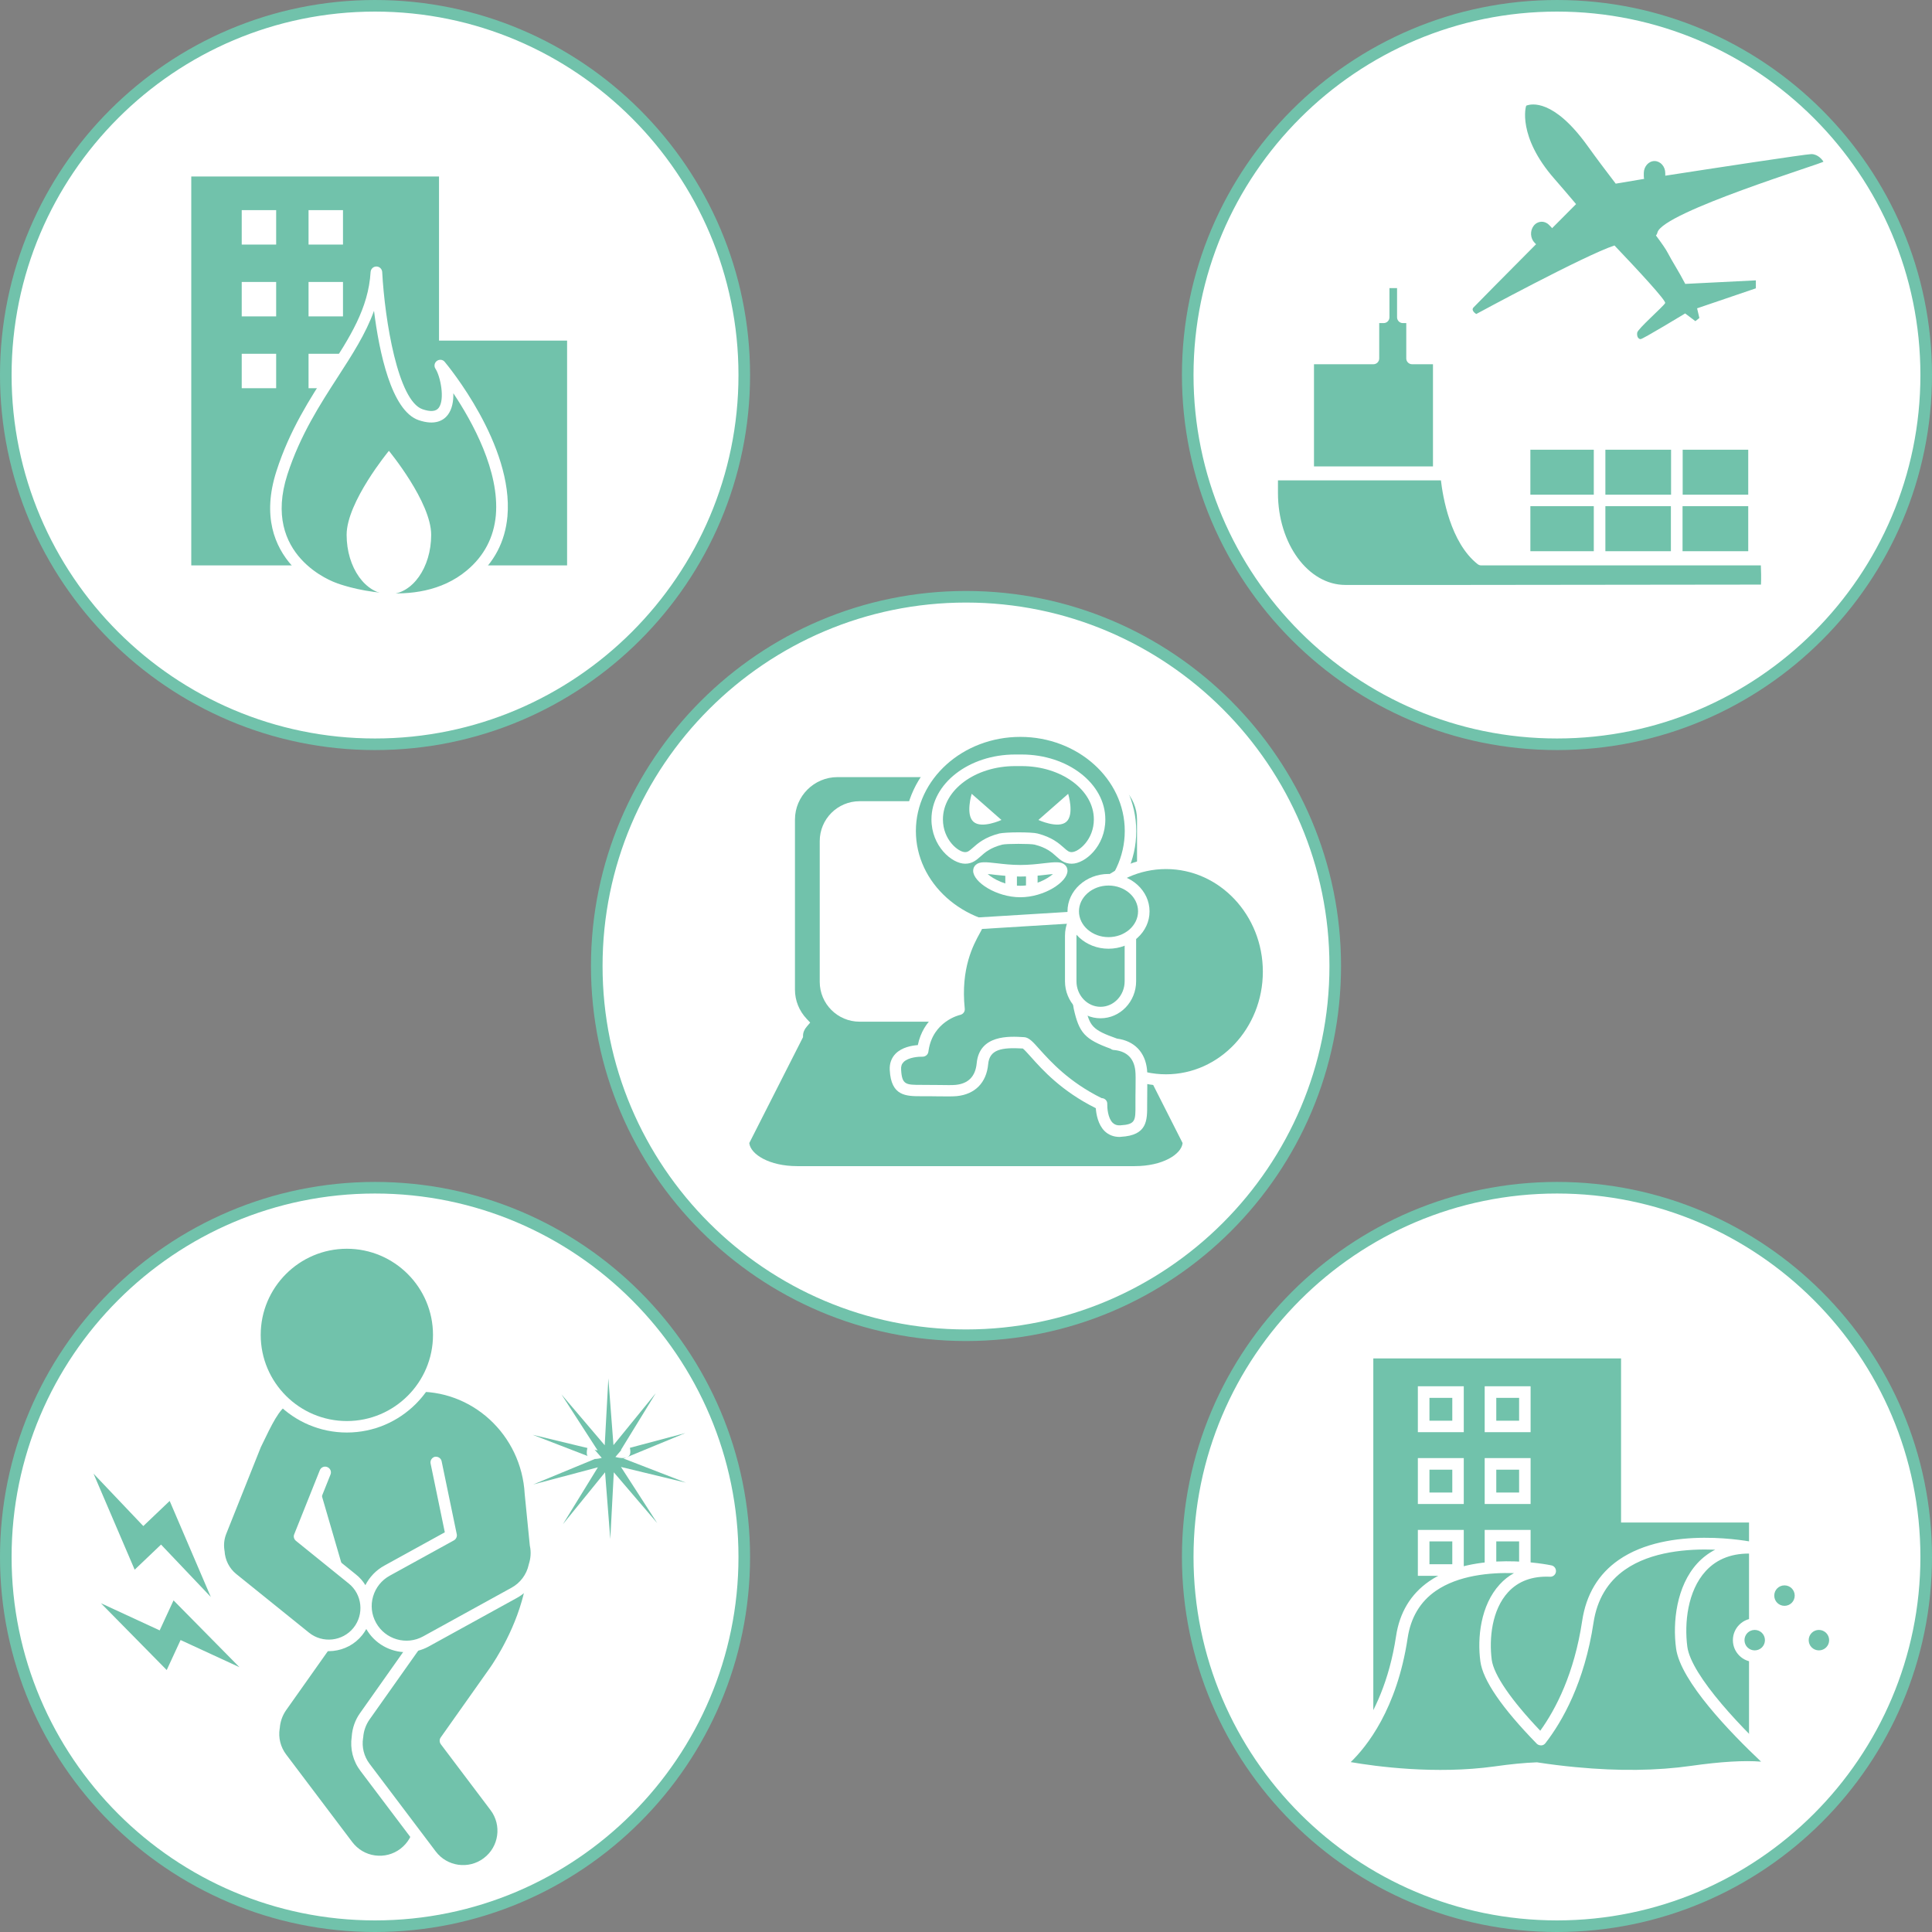 <?xml version="1.0" encoding="utf-8"?>
<!-- Generator: Adobe Illustrator 27.0.0, SVG Export Plug-In . SVG Version: 6.00 Build 0)  -->
<svg version="1.1" id="レイヤー_1" xmlns="http://www.w3.org/2000/svg" xmlns:xlink="http://www.w3.org/1999/xlink" x="0px"
	 y="0px" viewBox="0 0 170 170" style="enable-background:new 0 0 170 170;" xml:space="preserve">
<rect x="0" y="0" width="170" height="170" fill="#808080" stroke="none"/>
<style type="text/css">
	.st0{fill:#FFFFFF;}
	.st1{fill:#71C2AB;}
	.st2{fill:#231815;}
	.st3{fill:#3486C8;}
</style>
<g>
	<g>
		<g>
			<ellipse transform="matrix(0.16 -0.987 0.987 0.16 -4.86 60.288)" class="st0" cx="33" cy="33" rx="32.49" ry="32.49"/>
			<path class="st1" d="M33,66C14.8,66,0,51.2,0,33S14.8,0,33,0c18.2,0,33,14.8,33,33S51.2,66,33,66z M33,1.02
				C15.36,1.02,1.02,15.36,1.02,33S15.36,64.98,33,64.98c17.64,0,31.98-14.35,31.98-31.98S50.64,1.02,33,1.02z"/>
		</g>
		<g>
			<polygon class="st1" points="39.14,29.46 39.14,15.02 16.32,15.02 16.32,50.26 34.52,50.26 39.14,50.26 50.4,50.26 50.4,29.46 
							"/>
			<path class="st0" d="M50.91,50.76h-35.1V14.51h23.83v14.44h11.26V50.76z M16.83,49.75h33.07V29.97H38.63V15.53h-21.8V49.75z"/>
		</g>
		<rect x="21.27" y="18.49" class="st0" width="3.03" height="3.03"/>
		<rect x="21.27" y="24.81" class="st0" width="3.03" height="3.03"/>
		<rect x="21.27" y="31.13" class="st0" width="3.03" height="3.03"/>
		<rect x="27.15" y="18.49" class="st0" width="3.03" height="3.03"/>
		<rect x="27.15" y="24.81" class="st0" width="3.03" height="3.03"/>
		<rect x="27.15" y="31.13" class="st0" width="3.03" height="3.03"/>
		<g>
			<rect x="28.01" y="38.73" class="st0" width="12.42" height="11.52"/>
			<path class="st2" d="M40.94,50.76H27.5V38.23h13.43V50.76z M28.52,49.75h11.4V39.24h-11.4V49.75z"/>
		</g>
		<g>
			<rect x="34.22" y="38.73" class="st0" width="6.21" height="11.52"/>
			<path class="st2" d="M40.94,50.76h-7.22V38.23h7.22V50.76z M34.73,49.75h5.19V39.24h-5.19V49.75z"/>
		</g>
		<g>
			<path class="st1" d="M29.47,51.8c0,0-7.17-2.42-4.67-10.2c2.51-7.78,7.95-11.5,8.3-17.64c0,0,0.6,11.41,3.89,12.54
				c3.29,1.12,2.42-3.28,1.73-4.32c0,0,10.19,12.13,2.68,18.41C36.65,54.56,29.47,51.8,29.47,51.8z"/>
			<path class="st0" d="M34.86,53.24c-0.41,0-0.82-0.02-1.24-0.05c-2.39-0.19-4.18-0.86-4.32-0.92c-0.38-0.14-7.55-2.84-4.97-10.83
				c1.16-3.61,2.96-6.38,4.55-8.83c1.9-2.93,3.54-5.47,3.73-8.68c0.02-0.27,0.24-0.48,0.51-0.48c0,0,0,0,0,0
				c0.27,0,0.49,0.21,0.51,0.48c0.23,4.28,1.39,11.34,3.55,12.08c0.7,0.24,1.18,0.2,1.42-0.12c0.57-0.74,0.15-2.79-0.28-3.44
				c-0.15-0.22-0.1-0.53,0.12-0.69c0.22-0.16,0.52-0.13,0.69,0.08c0.25,0.3,6.08,7.32,5.52,13.6c-0.2,2.22-1.17,4.08-2.91,5.53
				C39.95,52.47,37.59,53.24,34.86,53.24z M32.91,27.35c-0.73,2.03-1.94,3.89-3.18,5.81c-1.55,2.4-3.31,5.11-4.44,8.59
				c-2.32,7.2,4.07,9.47,4.35,9.56c0.01,0,0.01,0,0.02,0.01c0.07,0.03,6.96,2.61,11.42-1.13c1.52-1.27,2.37-2.9,2.55-4.84
				c0.34-3.89-2.06-8.23-3.74-10.75c0.02,0.71-0.11,1.41-0.49,1.91c-0.37,0.48-1.12,0.95-2.56,0.46
				C34.43,36.15,33.36,30.94,32.91,27.35z"/>
		</g>
		<path class="st0" d="M30.5,47.06c0-2.89,3.72-7.39,3.72-7.39s3.72,4.5,3.72,7.39c0,2.89-1.66,5.23-3.72,5.23
			C32.17,52.29,30.5,49.95,30.5,47.06z"/>
	</g>
	<g>
		<g>
			
				<ellipse transform="matrix(0.16 -0.987 0.987 0.16 -12.518 155.287)" class="st0" cx="85" cy="85" rx="32.49" ry="32.49"/>
			<path class="st1" d="M85,118c-18.2,0-33-14.8-33-33s14.8-33,33-33c18.2,0,33,14.8,33,33S103.2,118,85,118z M85,53.02
				c-17.64,0-31.98,14.35-31.98,31.98S67.36,116.98,85,116.98c17.64,0,31.98-14.35,31.98-31.98S102.64,53.02,85,53.02z"/>
		</g>
		<g>
			<path class="st1" d="M99.85,91.14c0-0.41-0.17-0.8-0.46-1.15c0.72-0.76,1.17-1.79,1.17-2.92V72.12c0-2.34-1.9-4.25-4.25-4.25
				H73.69c-2.34,0-4.25,1.9-4.25,4.25v14.96c0,1.13,0.45,2.16,1.17,2.92c-0.3,0.35-0.46,0.74-0.46,1.15l-4.73,9.33
				c0,1.46,2.12,2.65,4.73,2.65H84.9h0.21h14.75c2.61,0,4.73-1.19,4.73-2.65L99.85,91.14z"/>
			<path class="st0" d="M99.85,103.63H70.15c-2.94,0-5.24-1.39-5.24-3.16v-0.12l4.73-9.34c0.02-0.34,0.13-0.67,0.32-0.99
				c-0.67-0.84-1.03-1.87-1.03-2.95V72.12c0-2.62,2.13-4.75,4.75-4.75h22.62c2.62,0,4.75,2.13,4.75,4.75v14.96
				c0,1.08-0.36,2.11-1.03,2.95c0.19,0.31,0.3,0.65,0.32,0.99l4.73,9.34v0.12C105.09,102.25,102.79,103.63,99.85,103.63z
				 M65.93,100.58c0.11,1,1.78,2.03,4.21,2.03h29.71c2.44,0,4.1-1.03,4.21-2.03l-4.72-9.32v-0.12c0-0.28-0.12-0.55-0.34-0.82
				l-0.3-0.35l0.32-0.33c0.66-0.7,1.03-1.61,1.03-2.57V72.12c0-2.06-1.68-3.74-3.74-3.74H73.69c-2.06,0-3.74,1.68-3.74,3.74v14.96
				c0,0.96,0.37,1.87,1.03,2.57l0.31,0.33L71,90.32c-0.23,0.26-0.34,0.54-0.34,0.82v0.12L65.93,100.58z"/>
		</g>
		<path class="st0" d="M97.87,86.39c0,1.94-1.57,3.51-3.51,3.51H75.64c-1.94,0-3.51-1.57-3.51-3.51V74.01
			c0-1.94,1.57-3.51,3.51-3.51h18.72c1.94,0,3.51,1.57,3.51,3.51V86.39z"/>
		<g>
			<path class="st1" d="M99.48,73.13c0,4.86-4.34,8.79-9.69,8.79c-5.35,0-9.69-3.94-9.69-8.79c0-4.86,4.34-8.79,9.69-8.79
				C95.14,64.33,99.48,68.27,99.48,73.13z"/>
			<path class="st0" d="M89.78,82.43c-5.63,0-10.2-4.17-10.2-9.3c0-5.13,4.58-9.3,10.2-9.3c5.63,0,10.2,4.17,10.2,9.3
				C99.99,78.25,95.41,82.43,89.78,82.43z M89.78,64.84c-5.07,0-9.19,3.72-9.19,8.28c0,4.57,4.12,8.29,9.19,8.29
				c5.07,0,9.19-3.72,9.19-8.29C98.97,68.56,94.85,64.84,89.78,64.84z"/>
		</g>
		<g>
			<path class="st1" d="M89.9,66.91h-0.29h0h-0.29c-3.79,0-6.86,2.33-6.86,5.2c0,2.05,1.55,3.39,2.46,3.39
				c0.98,0,1.03-1.12,3.14-1.66c0.44-0.11,2.66-0.11,3.1,0c2.1,0.54,2.15,1.66,3.14,1.66c0.91,0,2.46-1.34,2.46-3.39
				C96.76,69.24,93.69,66.91,89.9,66.91z"/>
			<path class="st0" d="M94.3,76c-0.63,0-1.01-0.33-1.36-0.65c-0.4-0.36-0.85-0.76-1.9-1.03c-0.36-0.09-2.49-0.09-2.85,0
				c-1.04,0.27-1.5,0.67-1.9,1.03C85.93,75.67,85.56,76,84.93,76c-1.18,0-2.97-1.55-2.97-3.9c0-3.15,3.3-5.71,7.36-5.71h0.58
				c4.06,0,7.36,2.56,7.36,5.71C97.27,74.45,95.48,76,94.3,76z M89.61,73.24c0.71,0,1.41,0.03,1.68,0.1
				c1.28,0.33,1.88,0.86,2.32,1.25c0.33,0.3,0.46,0.39,0.69,0.39c0.6,0,1.95-1.09,1.95-2.88c0-2.59-2.85-4.69-6.35-4.69h-0.58
				c-3.5,0-6.35,2.1-6.35,4.69c0,1.79,1.35,2.88,1.95,2.88c0.23,0,0.36-0.1,0.69-0.39c0.44-0.39,1.04-0.92,2.32-1.25
				C88.2,73.28,88.91,73.24,89.61,73.24z"/>
		</g>
		<g>
			<path class="st1" d="M111.63,85.5c0,5.27-4.04,9.54-9.03,9.54c-4.99,0-9.03-4.27-9.03-9.54c0-5.27,4.04-9.54,9.03-9.54
				C107.59,75.96,111.63,80.23,111.63,85.5z"/>
			<path class="st0" d="M102.6,95.54c-5.26,0-9.54-4.51-9.54-10.05c0-5.54,4.28-10.05,9.54-10.05c5.26,0,9.54,4.51,9.54,10.05
				C112.14,91.04,107.86,95.54,102.6,95.54z M102.6,76.47c-4.7,0-8.52,4.05-8.52,9.03c0,4.98,3.82,9.03,8.52,9.03
				c4.7,0,8.52-4.05,8.52-9.03C111.12,80.52,107.3,76.47,102.6,76.47z"/>
		</g>
		<g>
			<path class="st1" d="M90.09,91.76c-1.29-0.08-3.44-0.22-3.64,1.84c-0.2,2.06-1.82,2.31-2.31,2.36c-0.49,0.05-1.57,0-3.04,0
				c-1.47,0-2.21-0.05-2.31-1.83c-0.1-1.78,2.4-1.67,2.4-1.67c0.01-0.05,0.01-0.09,0.02-0.14c0.45-2.93,3.18-3.53,3.18-3.53
				c-0.49-4.71,1.57-6.94,1.67-7.55l9.77-0.6c0,0-1.28,6.04-0.84,8c0.43,1.96,0.78,2.4,3.18,3.24l-0.11-0.01
				c2.06,0.19,2.31,1.81,2.37,2.3c0.05,0.49,0.01,1.57,0.01,3.04c0.01,1.47-0.04,2.21-1.82,2.31c-1.78,0.11-1.68-2.39-1.68-2.39
				c-0.05-0.01-0.1,0-0.14-0.02C92.25,94.91,90.76,91.8,90.09,91.76z"/>
			<path class="st0" d="M98.5,100.04c-0.51,0-0.96-0.18-1.3-0.51c-0.59-0.58-0.74-1.5-0.78-2.02c-3.03-1.51-4.7-3.38-5.7-4.5
				c-0.28-0.31-0.59-0.66-0.72-0.75c-1.88-0.11-2.93,0.08-3.05,1.38c-0.15,1.63-1.16,2.65-2.76,2.81c-0.33,0.03-0.87,0.03-1.61,0.02
				c-0.43-0.01-0.93-0.01-1.48-0.01c-1.38,0-2.69,0-2.81-2.31c-0.03-0.57,0.15-1.06,0.51-1.43c0.56-0.57,1.43-0.72,1.96-0.76
				c0.48-2.32,2.25-3.23,3.08-3.54c-0.28-3.61,0.9-5.75,1.48-6.81c0.1-0.19,0.22-0.4,0.24-0.47c0.04-0.23,0.23-0.4,0.47-0.41
				l9.77-0.6c0.16-0.01,0.31,0.05,0.42,0.17c0.1,0.12,0.15,0.28,0.11,0.44c-0.35,1.65-1.18,6.26-0.84,7.79
				c0.39,1.76,0.59,2.08,2.8,2.86c1.52,0.2,2.48,1.19,2.64,2.73c0.03,0.33,0.03,0.87,0.02,1.6c0,0.43-0.01,0.93-0.01,1.49
				c0.01,1.38,0.01,2.69-2.3,2.82C98.59,100.04,98.55,100.04,98.5,100.04z M96.94,96.63c0.02,0,0.03,0,0.05,0
				c0.26,0.03,0.46,0.26,0.44,0.52c-0.01,0.32,0.05,1.23,0.48,1.65c0.17,0.16,0.38,0.24,0.66,0.22c1.35-0.08,1.35-0.41,1.34-1.8
				c0-0.56,0-1.07,0.01-1.5c0.01-0.68,0.01-1.21-0.02-1.49c-0.11-1.08-0.72-1.7-1.79-1.83c0,0-0.01,0-0.01,0l-0.11-0.01
				c-0.1-0.01-0.19-0.05-0.26-0.11c-2.28-0.83-2.78-1.4-3.25-3.52c-0.37-1.67,0.39-5.92,0.71-7.56l-8.78,0.54
				c-0.05,0.11-0.12,0.23-0.2,0.38c-0.55,1-1.69,3.08-1.32,6.63c0.03,0.26-0.14,0.49-0.4,0.55c-0.1,0.02-2.39,0.58-2.78,3.11
				c-0.01,0.04-0.01,0.08-0.02,0.13c-0.03,0.26-0.27,0.45-0.53,0.44c-0.32-0.01-1.23,0.05-1.65,0.47c-0.17,0.17-0.24,0.38-0.22,0.66
				c0.07,1.35,0.41,1.35,1.8,1.35c0.56,0,1.06,0.01,1.5,0.01c0.68,0.01,1.22,0.02,1.5-0.01c1.12-0.11,1.74-0.75,1.85-1.9
				c0.24-2.53,2.88-2.38,4.14-2.3c0,0,0.03,0,0.03,0c0.43,0.03,0.77,0.4,1.37,1.08C92.45,93.41,94.05,95.2,96.94,96.63z
				 M97.01,96.66L97.01,96.66L97.01,96.66z"/>
		</g>
		<g>
			<path class="st1" d="M99.47,86.33c0,1.52-1.18,2.76-2.62,2.76l0,0c-1.45,0-2.62-1.23-2.62-2.76v-4c0-1.52,1.18-2.76,2.62-2.76
				l0,0c1.45,0,2.62,1.23,2.62,2.76V86.33z"/>
			<path class="st0" d="M96.84,89.6c-1.73,0-3.13-1.46-3.13-3.26v-4c0-1.8,1.4-3.26,3.13-3.26c1.73,0,3.13,1.46,3.13,3.26v4
				C99.97,88.13,98.57,89.6,96.84,89.6z M96.84,80.09c-1.17,0-2.12,1.01-2.12,2.25v4c0,1.24,0.95,2.25,2.12,2.25
				c1.17,0,2.12-1.01,2.12-2.25v-4C98.96,81.09,98.01,80.09,96.84,80.09z"/>
		</g>
		<g>
			<path class="st1" d="M100.65,80.19c0,1.53-1.39,2.78-3.11,2.78c-1.72,0-3.11-1.24-3.11-2.78c0-1.53,1.39-2.78,3.11-2.78
				C99.26,77.41,100.65,78.66,100.65,80.19z"/>
			<path class="st0" d="M97.54,83.48c-1.99,0-3.61-1.47-3.61-3.29c0-1.81,1.62-3.29,3.61-3.29c1.99,0,3.61,1.47,3.61,3.29
				C101.16,82,99.54,83.48,97.54,83.48z M97.54,77.92c-1.43,0-2.6,1.02-2.6,2.27c0,1.25,1.17,2.27,2.6,2.27
				c1.43,0,2.6-1.02,2.6-2.27C100.14,78.94,98.98,77.92,97.54,77.92z"/>
		</g>
		<path class="st0" d="M93.99,69.85c0,0,0.56,1.83-0.16,2.46c-0.72,0.64-2.46-0.16-2.46-0.16L93.99,69.85z"/>
		<path class="st0" d="M85.5,69.85c0,0-0.56,1.83,0.16,2.46c0.72,0.64,2.46-0.16,2.46-0.16L85.5,69.85z"/>
		<g>
			<path class="st1" d="M93.42,76.62c0,0.53-1.63,1.82-3.64,1.82c-2.01,0-3.64-1.29-3.64-1.82c0-0.53,1.63,0,3.64,0
				C91.79,76.62,93.42,76.09,93.42,76.62z"/>
			<path class="st0" d="M89.78,78.95c-2.1,0-4.15-1.33-4.15-2.33c0-0.2,0.08-0.39,0.23-0.52c0.34-0.31,0.88-0.25,1.85-0.14
				c0.58,0.07,1.31,0.15,2.07,0.15c0.77,0,1.49-0.08,2.07-0.15c0.97-0.11,1.51-0.17,1.85,0.14c0.15,0.13,0.23,0.32,0.23,0.52
				C93.93,77.62,91.87,78.95,89.78,78.95z M86.91,76.91c0.49,0.43,1.57,1.03,2.87,1.03c1.3,0,2.38-0.6,2.87-1.03
				c-0.21,0.02-0.46,0.04-0.68,0.07c-0.61,0.07-1.36,0.15-2.19,0.15c-0.82,0-1.58-0.09-2.19-0.15
				C87.37,76.95,87.12,76.92,86.91,76.91z M92.92,76.58L92.92,76.58L92.92,76.58z M86.64,76.58"/>
		</g>
		<g>
			<line class="st3" x1="88.97" y1="76.62" x2="88.97" y2="78.24"/>
			<rect x="88.46" y="76.62" class="st0" width="1.02" height="1.62"/>
		</g>
		<g>
			<line class="st3" x1="90.79" y1="76.59" x2="90.79" y2="78.24"/>
			<rect x="90.28" y="76.59" class="st0" width="1.02" height="1.66"/>
		</g>
	</g>
	<g>
		<g>
			<circle class="st0" cx="137" cy="33" r="32.49"/>
			<path class="st1" d="M137,66c-18.2,0-33-14.8-33-33s14.8-33,33-33s33,14.8,33,33S155.2,66,137,66z M137,1.02
				c-17.64,0-31.98,14.35-31.98,31.98S119.36,64.98,137,64.98S168.98,50.64,168.98,33S154.64,1.02,137,1.02z"/>
		</g>
		<g>
			<rect x="134.15" y="44.03" class="st1" width="6.79" height="4.97"/>
			<path class="st0" d="M140.95,49.51h-6.79c-0.28,0-0.51-0.23-0.51-0.51v-4.97c0-0.28,0.23-0.51,0.51-0.51h6.79
				c0.28,0,0.51,0.23,0.51,0.51V49C141.46,49.28,141.23,49.51,140.95,49.51z M134.66,48.5h5.78v-3.96h-5.78V48.5z"/>
		</g>
		<g>
			<rect x="140.75" y="44.03" class="st1" width="6.79" height="4.97"/>
			<path class="st0" d="M147.54,49.51h-6.79c-0.28,0-0.51-0.23-0.51-0.51v-4.97c0-0.28,0.23-0.51,0.51-0.51h6.79
				c0.28,0,0.51,0.23,0.51,0.51V49C148.05,49.28,147.82,49.51,147.54,49.51z M141.26,48.5h5.78v-3.96h-5.78V48.5z"/>
		</g>
		<g>
			<rect x="134.15" y="39.06" class="st1" width="6.79" height="4.97"/>
			<path class="st0" d="M140.95,44.54h-6.79c-0.28,0-0.51-0.23-0.51-0.51v-4.97c0-0.28,0.23-0.51,0.51-0.51h6.79
				c0.28,0,0.51,0.23,0.51,0.51v4.97C141.46,44.31,141.23,44.54,140.95,44.54z M134.66,43.53h5.78v-3.96h-5.78V43.53z"/>
		</g>
		<g>
			<rect x="147.54" y="44.03" class="st1" width="6.79" height="4.97"/>
			<path class="st0" d="M154.34,49.51h-6.79c-0.28,0-0.51-0.23-0.51-0.51v-4.97c0-0.28,0.23-0.51,0.51-0.51h6.79
				c0.28,0,0.51,0.23,0.51,0.51V49C154.84,49.28,154.62,49.51,154.34,49.51z M148.05,48.5h5.78v-3.96h-5.78V48.5z"/>
		</g>
		<g>
			<rect x="147.54" y="39.06" class="st1" width="6.79" height="4.97"/>
			<path class="st0" d="M154.34,44.54h-6.79c-0.28,0-0.51-0.23-0.51-0.51v-4.97c0-0.28,0.23-0.51,0.51-0.51h6.79
				c0.28,0,0.51,0.23,0.51,0.51v4.97C154.84,44.31,154.62,44.54,154.34,44.54z M148.05,43.53h5.78v-3.96h-5.78V43.53z"/>
		</g>
		<g>
			<rect x="140.75" y="39.06" class="st1" width="6.79" height="4.97"/>
			<path class="st0" d="M147.54,44.54h-6.79c-0.28,0-0.51-0.23-0.51-0.51v-4.97c0-0.28,0.23-0.51,0.51-0.51h6.79
				c0.28,0,0.51,0.23,0.51,0.51v4.97C148.05,44.31,147.82,44.54,147.54,44.54z M141.26,43.53h5.78v-3.96h-5.78V43.53z"/>
		</g>
		<g>
			<path class="st1" d="M155.43,49.24h-2.61h-19.3h-3.19c-2.73-2.15-3.08-7.48-3.08-7.48h-2.19v0h-13.11v1.61
				c0,4.75,2.88,8.6,6.44,8.6h10.43c0.29,0,26.61-0.03,26.61-0.03C155.55,50.97,155.43,49.24,155.43,49.24z"/>
			<path class="st0" d="M128.82,52.48h-10.43c-3.83,0-6.95-4.09-6.95-9.11v-1.61c0-0.28,0.23-0.51,0.51-0.51l15.31,0
				c0.27,0,0.49,0.21,0.51,0.47c0,0.05,0.36,4.96,2.76,7.01h24.91c0.27,0,0.49,0.21,0.51,0.47c0,0.07,0.12,1.79,0,2.8
				c-0.03,0.25-0.25,0.45-0.5,0.45C155.43,52.45,129.11,52.48,128.82,52.48z M112.45,42.27v1.11c0,4.46,2.66,8.09,5.93,8.09h10.43
				c0.27,0,22.61-0.02,26.14-0.03c0.03-0.57,0.01-1.24-0.01-1.69h-24.61c-0.11,0-0.22-0.04-0.31-0.11c-2.41-1.9-3.07-5.98-3.23-7.37
				L112.45,42.27z"/>
		</g>
		<path class="st1" d="M145.84,20.46c0.46-1.81,14.69-6.12,14.61-6.24c-0.08-0.12-0.46-0.66-1.07-0.66c-0.46,0-8.78,1.27-12.85,1.9
			l0-0.22c0-0.59-0.42-1.06-0.94-1.07c-0.52,0-0.94,0.47-0.95,1.05l0,0.26c0,0.09,0.01,0.18,0.03,0.26
			c-0.23,0.04-0.36,0.06-0.36,0.06l-2.14,0.36c-0.8-1.04-1.65-2.17-2.52-3.38c-2.94-4.06-4.89-3.66-5.33-3.49
			c0,0-0.02-0.01-0.02,0.01c-0.05,0.02-0.8,2.7,2.47,6.43c0.67,0.76,1.3,1.51,1.91,2.23c-0.48,0.49-1.24,1.25-2.11,2.12
			c-0.04-0.05-0.07-0.1-0.12-0.14l-0.17-0.17c-0.39-0.38-0.99-0.34-1.33,0.1c-0.34,0.44-0.3,1.11,0.09,1.5l0.12,0.12
			c-2.55,2.57-5.38,5.42-5.51,5.57c-0.25,0.28,0.25,0.57,0.25,0.57s9.54-5.17,12.16-6.03c2.06,2.16,4.57,4.87,4.46,5.07
			c-0.2,0.34-2.41,2.26-2.46,2.6c-0.05,0.34,0.1,0.57,0.3,0.57c0.2,0,3.92-2.26,3.92-2.26l0.9,0.68l0.35-0.28l-0.2-0.85l5.17-1.76
			v-0.7l-6.2,0.31L148.3,25c-0.59-1.14-1.17-2.01-1.54-2.73c-0.17-0.34-0.54-0.86-1.05-1.55C145.76,20.67,145.81,20.59,145.84,20.46
			z"/>
		<g>
			<polygon class="st1" points="124.24,31.54 124.24,27.92 123.43,27.92 123.43,24.84 121.75,24.84 121.75,27.92 120.85,27.92 
				120.85,31.54 115.11,31.54 115.11,41.55 126.59,41.55 126.59,31.54 			"/>
			<path class="st0" d="M126.59,42.05h-11.48c-0.28,0-0.51-0.23-0.51-0.51V31.54c0-0.28,0.23-0.51,0.51-0.51h5.23v-3.11
				c0-0.28,0.23-0.51,0.51-0.51h0.39v-2.57c0-0.28,0.23-0.51,0.51-0.51h1.69c0.28,0,0.51,0.23,0.51,0.51v2.57h0.3
				c0.28,0,0.51,0.23,0.51,0.51v3.11h1.84c0.28,0,0.51,0.23,0.51,0.51v10.01C127.1,41.83,126.87,42.05,126.59,42.05z M115.62,41.04
				h10.47v-8.99h-1.84c-0.28,0-0.51-0.23-0.51-0.51v-3.11h-0.3c-0.28,0-0.51-0.23-0.51-0.51v-2.57h-0.67v2.57
				c0,0.28-0.23,0.51-0.51,0.51h-0.39v3.11c0,0.28-0.23,0.51-0.51,0.51h-5.23V41.04z"/>
		</g>
	</g>
	<g>
		<g>
			<g>
				
					<ellipse transform="matrix(0.16 -0.987 0.987 0.16 -20.176 250.286)" class="st0" cx="137" cy="137" rx="32.49" ry="32.49"/>
				<path class="st1" d="M137,170c-18.2,0-33-14.8-33-33s14.8-33,33-33c18.2,0,33,14.8,33,33S155.2,170,137,170z M137,105.02
					c-17.64,0-31.98,14.35-31.98,31.98s14.35,31.98,31.98,31.98c17.64,0,31.98-14.35,31.98-31.98S154.64,105.02,137,105.02z"/>
			</g>
			<g>
				<polygon class="st1" points="143.14,133.46 143.14,119.02 120.32,119.02 120.32,154.26 138.52,154.26 143.14,154.26 
					154.4,154.26 154.4,133.46 				"/>
				<path class="st0" d="M154.91,154.76h-35.1v-36.25h23.83v14.44h11.26V154.76z M120.83,153.75h33.07v-19.78h-11.26v-14.44h-21.8
					V153.75z"/>
			</g>
			<g>
				<rect x="125.27" y="122.49" class="st1" width="3.03" height="3.03"/>
				<path class="st0" d="M128.8,126.02h-4.04v-4.04h4.04V126.02z M125.78,125.01h2.01V123h-2.01V125.01z"/>
			</g>
			<g>
				<rect x="125.27" y="128.81" class="st1" width="3.03" height="3.03"/>
				<path class="st0" d="M128.8,132.34h-4.04v-4.04h4.04V132.34z M125.78,131.33h2.01v-2.01h-2.01V131.33z"/>
			</g>
			<g>
				<rect x="125.27" y="135.13" class="st1" width="3.03" height="3.03"/>
				<path class="st0" d="M128.8,138.66h-4.04v-4.04h4.04V138.66z M125.78,137.64h2.01v-2.01h-2.01V137.64z"/>
			</g>
			<g>
				<rect x="131.15" y="122.49" class="st1" width="3.03" height="3.03"/>
				<path class="st0" d="M134.68,126.02h-4.04v-4.04h4.04V126.02z M131.66,125.01h2.01V123h-2.01V125.01z"/>
			</g>
			<g>
				<rect x="131.15" y="128.81" class="st1" width="3.03" height="3.03"/>
				<path class="st0" d="M134.68,132.34h-4.04v-4.04h4.04V132.34z M131.66,131.33h2.01v-2.01h-2.01V131.33z"/>
			</g>
			<g>
				<rect x="131.15" y="135.13" class="st1" width="3.03" height="3.03"/>
				<path class="st0" d="M134.68,138.66h-4.04v-4.04h4.04V138.66z M131.66,137.64h2.01v-2.01h-2.01V137.64z"/>
			</g>
			<g>
				<g>
					<path class="st1" d="M147.99,144.98c-0.51-3.84,0.88-9.02,6.28-8.77c0,0-13.15-2.75-14.54,6.48
						c-0.78,5.15-2.64,8.46-4.14,10.39c-2.14-2.19-4.57-5.05-4.82-6.95c-0.46-3.45,0.79-8.1,5.64-7.88c0,0-11.82-2.47-13.06,5.82
						c-1.25,8.29-5.64,11.29-5.64,11.29s6.99,1.55,13.87,0.58c1.5-0.21,2.7-0.32,3.65-0.35c0.89,0.14,2.06,0.31,3.43,0.44
						c0.14,0.13,0.22,0.2,0.22,0.2s-0.03-0.09-0.2-0.19c2.85,0.27,6.54,0.39,10.2-0.12c5.39-0.76,7.22-0.3,7.83,0.05
						C155.21,154.59,148.44,148.39,147.99,144.98z"/>
					<path class="st0" d="M126.69,156.76c-4.91,0-8.88-0.86-9.1-0.91c-0.2-0.04-0.35-0.2-0.39-0.4s0.04-0.4,0.21-0.52
						c0.04-0.03,4.23-3.01,5.43-10.95c0.31-2.09,1.29-3.71,2.9-4.83c4-2.78,10.49-1.47,10.77-1.41c0.26,0.05,0.43,0.3,0.4,0.56
						c-0.03,0.26-0.26,0.46-0.53,0.44c-1.55-0.07-2.79,0.39-3.68,1.36c-1.44,1.57-1.68,4.1-1.44,5.95c0.18,1.32,1.69,3.53,4.27,6.24
						c1.36-1.89,2.99-5.01,3.69-9.68c0.35-2.31,1.42-4.1,3.2-5.34c4.43-3.08,11.64-1.62,11.94-1.56c0.26,0.05,0.43,0.3,0.4,0.56
						c-0.03,0.26-0.26,0.46-0.53,0.44c-1.74-0.08-3.13,0.43-4.14,1.53c-1.61,1.76-1.89,4.59-1.62,6.66l0,0
						c0.34,2.52,4.82,7.31,8.57,10.65c0.19,0.17,0.23,0.46,0.08,0.67c-0.15,0.21-0.43,0.27-0.66,0.15
						c-0.45-0.25-2.08-0.75-7.51,0.01c-2.94,0.41-6.2,0.47-9.72,0.18c-0.02,0.02-0.04,0.04-0.07,0.06
						c-0.19,0.13-0.44,0.11-0.62-0.04l-0.1-0.09c-1.11-0.11-2.2-0.25-3.25-0.42c-1.01,0.04-2.21,0.16-3.55,0.35
						C129.96,156.67,128.28,156.76,126.69,156.76z M138.71,155.5c0.01,0,0.01,0,0.02,0c3.67,0.35,7.06,0.31,10.08-0.12
						c2.6-0.37,4.68-0.49,6.15-0.37c-2.66-2.51-7.1-7.08-7.48-9.97l0,0c-0.31-2.3,0.03-5.47,1.87-7.48c0.46-0.5,0.99-0.9,1.57-1.2
						c-2.4-0.09-5.62,0.15-7.92,1.75c-1.54,1.07-2.47,2.64-2.78,4.65c-0.8,5.3-2.75,8.71-4.24,10.63c-0.09,0.12-0.23,0.19-0.37,0.19
						c-0.15,0-0.29-0.05-0.39-0.15c-3.07-3.15-4.74-5.59-4.96-7.24c-0.28-2.08,0.02-4.94,1.7-6.77c0.37-0.41,0.79-0.74,1.26-1
						c-2.12-0.06-4.9,0.19-6.89,1.57c-1.37,0.95-2.2,2.35-2.47,4.15c-0.94,6.26-3.62,9.57-5.01,10.91c2.18,0.38,7.48,1.1,12.66,0.38
						c1.4-0.2,2.65-0.32,3.7-0.36c0.03,0,0.07,0,0.1,0.01C136.4,155.25,137.55,155.39,138.71,155.5
						C138.71,155.5,138.71,155.5,138.71,155.5z"/>
				</g>
				<g>
					<path class="st1" d="M156.72,155.94c0.19,0.17,0.3,0.27,0.3,0.27S156.98,156.08,156.72,155.94z"/>
					<path class="st0" d="M157.02,156.71c-0.12,0-0.24-0.04-0.33-0.12c0,0-0.11-0.1-0.31-0.27c-0.19-0.17-0.23-0.46-0.08-0.67
						c0.15-0.21,0.43-0.27,0.66-0.15c0.37,0.21,0.49,0.43,0.53,0.54c0.08,0.22,0,0.46-0.19,0.59
						C157.22,156.68,157.12,156.71,157.02,156.71z M156.59,156.46L156.59,156.46L156.59,156.46z"/>
				</g>
			</g>
		</g>
		<g>
			<path class="st1" d="M158.43,140.4c0,0.78-0.63,1.41-1.41,1.41c-0.78,0-1.41-0.63-1.41-1.41s0.63-1.41,1.41-1.41
				C157.8,138.99,158.43,139.62,158.43,140.4z"/>
			<path class="st0" d="M157.02,142.32c-1.06,0-1.92-0.86-1.92-1.92c0-1.06,0.86-1.92,1.92-1.92c1.06,0,1.92,0.86,1.92,1.92
				C158.94,141.46,158.08,142.32,157.02,142.32z M157.02,139.5c-0.5,0-0.9,0.4-0.9,0.9c0,0.5,0.4,0.9,0.9,0.9s0.9-0.4,0.9-0.9
				C157.92,139.9,157.52,139.5,157.02,139.5z"/>
		</g>
		<g>
			<path class="st1" d="M161.45,144.32c0,0.78-0.63,1.41-1.41,1.41c-0.78,0-1.41-0.63-1.41-1.41c0-0.78,0.63-1.41,1.41-1.41
				C160.82,142.91,161.45,143.54,161.45,144.32z"/>
			<path class="st0" d="M160.05,146.24c-1.06,0-1.92-0.86-1.92-1.92c0-1.06,0.86-1.92,1.92-1.92c1.06,0,1.92,0.86,1.92,1.92
				C161.96,145.38,161.1,146.24,160.05,146.24z M160.05,143.42c-0.5,0-0.9,0.4-0.9,0.9c0,0.5,0.4,0.9,0.9,0.9c0.5,0,0.9-0.4,0.9-0.9
				C160.95,143.82,160.54,143.42,160.05,143.42z"/>
		</g>
		<g>
			<path class="st1" d="M155.81,144.32c0,0.78-0.63,1.41-1.41,1.41c-0.78,0-1.41-0.63-1.41-1.41c0-0.78,0.63-1.41,1.41-1.41
				C155.18,142.91,155.81,143.54,155.81,144.32z"/>
			<path class="st0" d="M154.4,146.24c-1.06,0-1.92-0.86-1.92-1.92c0-1.06,0.86-1.92,1.92-1.92c1.06,0,1.92,0.86,1.92,1.92
				C156.32,145.38,155.46,146.24,154.4,146.24z M154.4,143.42c-0.5,0-0.9,0.4-0.9,0.9c0,0.5,0.4,0.9,0.9,0.9c0.5,0,0.9-0.4,0.9-0.9
				C155.3,143.82,154.9,143.42,154.4,143.42z"/>
		</g>
	</g>
	<g>
		<g>
			<circle class="st0" cx="33" cy="137" r="32.49"/>
			<path class="st1" d="M33,170c-18.2,0-33-14.8-33-33s14.8-33,33-33c18.2,0,33,14.8,33,33S51.2,170,33,170z M33,105.02
				c-17.64,0-31.98,14.35-31.98,31.98S15.36,168.98,33,168.98c17.64,0,31.98-14.35,31.98-31.98S50.64,105.02,33,105.02z"/>
		</g>
		<g>
			<path class="st1" d="M36.25,158.16l-4.37-5.79l4.23-5.98c1.13-1.59,0.75-3.8-0.85-4.92c-1.59-1.13-3.8-0.75-4.92,0.85l-5.58,7.89
				c-0.39,0.56-0.6,1.19-0.64,1.82c-0.14,0.91,0.07,1.87,0.67,2.67l5.82,7.71c1.17,1.56,3.39,1.87,4.94,0.69
				C37.12,161.93,37.43,159.71,36.25,158.16z"/>
			<path class="st0" d="M33.44,164.32c-0.19,0-0.38-0.01-0.57-0.04c-1.07-0.15-2.01-0.71-2.66-1.57L24.39,155
				c-0.66-0.87-0.93-1.94-0.77-3.03c0.05-0.75,0.3-1.46,0.73-2.06l5.58-7.89c0.62-0.88,1.55-1.47,2.61-1.65
				c1.06-0.18,2.13,0.06,3.01,0.68c0.88,0.62,1.47,1.55,1.65,2.61c0.18,1.06-0.06,2.13-0.68,3.01l-4.01,5.68l4.15,5.5
				c0.65,0.86,0.93,1.92,0.78,2.99c-0.15,1.07-0.71,2.01-1.57,2.66C35.16,164.04,34.31,164.32,33.44,164.32z M33.23,141.33
				c-0.17,0-0.35,0.01-0.52,0.04c-0.8,0.14-1.49,0.58-1.96,1.23l-5.58,7.89c-0.32,0.46-0.51,1-0.55,1.56c0,0.02,0,0.03-0.01,0.05
				c-0.13,0.82,0.08,1.63,0.57,2.28l5.82,7.71c0.49,0.64,1.19,1.06,1.99,1.17c0.8,0.11,1.59-0.09,2.24-0.58
				c0.64-0.49,1.06-1.19,1.17-1.99c0.11-0.8-0.09-1.59-0.58-2.24l0,0l-4.37-5.79c-0.13-0.18-0.14-0.42-0.01-0.6l4.23-5.98
				c0.47-0.66,0.65-1.46,0.51-2.26c-0.14-0.8-0.58-1.49-1.23-1.96C34.45,141.52,33.85,141.33,33.23,141.33z"/>
		</g>
		<g>
			<path class="st1" d="M37.67,143.13l-5.58,7.89c-0.39,0.56-0.6,1.19-0.64,1.82c-0.14,0.91,0.07,1.87,0.67,2.67l5.82,7.71
				c1.18,1.56,3.39,1.87,4.94,0.69c1.56-1.17,1.87-3.39,0.69-4.94l-4.37-5.79l4.23-5.98c0,0,7.81-10.52,0.33-17.55
				c-7.48-7.03-13.82-2.93-13.82-2.93l-2.54,3.54l2.54,8.78L37.67,143.13z"/>
			<path class="st0" d="M40.77,165.14c-1.22,0-2.44-0.55-3.23-1.6l-5.82-7.71c-0.66-0.87-0.93-1.94-0.77-3.03
				c0.05-0.74,0.3-1.46,0.73-2.06l5.24-7.42l-7.21-3.81c-0.12-0.06-0.21-0.18-0.25-0.31l-2.54-8.78c-0.04-0.15-0.02-0.31,0.07-0.44
				l2.54-3.54c0.04-0.05,0.08-0.1,0.14-0.13c0.07-0.04,6.76-4.24,14.44,2.98c7.73,7.26-0.19,18.11-0.27,18.22l-4,5.67l4.15,5.5
				c1.34,1.78,0.99,4.31-0.79,5.66C42.47,164.87,41.62,165.14,40.77,165.14z M30.38,138.7l7.53,3.98c0.13,0.07,0.22,0.19,0.26,0.33
				c0.03,0.14,0.01,0.29-0.08,0.41l-5.58,7.89c-0.32,0.46-0.51,1-0.55,1.56c0,0.02,0,0.03-0.01,0.05c-0.13,0.82,0.08,1.63,0.57,2.28
				l5.82,7.71c1,1.33,2.9,1.6,4.23,0.59c1.33-1,1.6-2.9,0.59-4.23l-4.37-5.79c-0.13-0.18-0.14-0.42-0.01-0.6l4.23-5.98
				c0.03-0.04,1.93-2.63,2.9-6.01c1.28-4.45,0.44-8.1-2.51-10.87c-6.73-6.32-12.36-3.36-13.12-2.92l-2.33,3.26L30.38,138.7z"/>
		</g>
		<g>
			<path class="st1" d="M28.58,129.57l-2.25,5.63l4.64,3.74c1.41,1.14,1.63,3.21,0.49,4.62c-1.14,1.41-3.21,1.63-4.62,0.49
				l-6.4-5.16c-0.76-0.62-1.18-1.51-1.22-2.42c-0.08-0.56-0.03-1.15,0.2-1.71l3.05-7.63c2.2-4.56,2.2-4.56,7.62-4.84l6.24-0.33
				c5.42-0.29,10.04,3.95,10.34,9.46l0,0l0.45,4.53c0.13,0.64,0.08,1.28-0.12,1.86c-0.21,0.96-0.82,1.83-1.75,2.34l-7.79,4.29
				c-1.72,0.95-3.88,0.32-4.83-1.4c-0.95-1.72-0.32-3.88,1.4-4.83l5.65-3.11l-1.33-6.41"/>
			<path class="st0" d="M35.76,145.38c-1.41,0-2.78-0.74-3.53-2.04c-0.1,0.19-0.23,0.37-0.36,0.54c-1.31,1.63-3.71,1.88-5.34,0.57
				l-6.4-5.16c-0.84-0.68-1.35-1.68-1.4-2.76c-0.1-0.66-0.02-1.33,0.23-1.95l3.05-7.63c0-0.01,0.01-0.02,0.01-0.03
				c2.29-4.74,2.44-4.83,8.05-5.13l6.24-0.33c5.68-0.3,10.56,4.16,10.87,9.94l0.44,4.48c0.14,0.69,0.09,1.4-0.13,2.07
				c-0.26,1.13-0.99,2.09-2,2.65l-7.79,4.29C37.09,145.22,36.42,145.38,35.76,145.38z M38.36,128.18c0.24,0,0.45,0.16,0.5,0.4
				l1.33,6.41c0.05,0.22-0.06,0.44-0.25,0.55l-5.65,3.11c-0.71,0.39-1.23,1.04-1.46,1.82c-0.23,0.78-0.14,1.6,0.26,2.32
				c0.81,1.47,2.67,2.01,4.14,1.2l7.79-4.29c0.76-0.42,1.31-1.15,1.5-2.01c0-0.02,0.01-0.04,0.01-0.05c0.17-0.51,0.21-1.07,0.1-1.59
				c0-0.02-0.01-0.04-0.01-0.05l-0.45-4.53c-0.28-5.24-4.67-9.27-9.8-9l-6.24,0.33c-2.62,0.14-3.93,0.21-4.77,0.74
				c-0.83,0.53-1.36,1.62-2.41,3.8l-3.04,7.62c-0.18,0.45-0.24,0.95-0.16,1.45c0,0.02,0,0.04,0.01,0.05
				c0.04,0.8,0.41,1.54,1.03,2.04l6.4,5.16c1.19,0.96,2.95,0.77,3.91-0.42c0.96-1.19,0.78-2.95-0.42-3.91l-4.64-3.75
				c-0.17-0.14-0.24-0.38-0.15-0.58l2.25-5.63c0.1-0.26,0.4-0.39,0.66-0.28c0.26,0.1,0.39,0.4,0.28,0.66l-2.11,5.28l4.35,3.51
				c0.34,0.27,0.62,0.59,0.83,0.94c0.37-0.72,0.94-1.32,1.67-1.72l5.32-2.93l-1.25-6.05c-0.06-0.27,0.12-0.54,0.39-0.6
				C38.29,128.18,38.33,128.18,38.36,128.18z"/>
		</g>
		<g>
			<path class="st1" d="M38.61,117.45c0,4.47-3.62,8.08-8.08,8.08c-4.46,0-8.08-3.62-8.08-8.08c0-4.47,3.62-8.08,8.08-8.08
				C34.99,109.37,38.61,112.99,38.61,117.45z"/>
			<path class="st0" d="M30.52,126.05c-4.74,0-8.59-3.85-8.59-8.59c0-4.74,3.85-8.59,8.59-8.59c4.74,0,8.59,3.85,8.59,8.59
				C39.11,122.19,35.26,126.05,30.52,126.05z M30.52,109.88c-4.18,0-7.58,3.4-7.58,7.58c0,4.18,3.4,7.58,7.58,7.58
				c4.18,0,7.58-3.4,7.58-7.58C38.1,113.28,34.7,109.88,30.52,109.88z"/>
		</g>
		<g>
			<polygon class="st1" points="60.3,126.1 54.87,128.34 60.35,130.46 54.64,129.08 57.83,134.02 54.01,129.55 53.7,135.42 
				53.24,129.55 49.53,134.12 52.61,129.11 46.92,130.62 52.36,128.37 46.87,126.25 52.59,127.63 49.4,122.69 53.21,127.17 
				53.53,121.29 53.98,127.16 57.7,122.59 54.62,127.61 			"/>
		</g>
		<path class="st0" d="M55.26,126.91c0,0,0.4,0.84,0.09,1.2c-0.3,0.36-1.2,0.09-1.2,0.09L55.26,126.91z"/>
		<path class="st0" d="M51.83,127c0,0-0.39,0.85-0.08,1.2c0.31,0.35,1.2,0.08,1.2,0.08L51.83,127z"/>
		<polygon class="st1" points="11.85,138.12 14.17,135.91 18.55,140.52 14.93,132.07 12.61,134.28 8.23,129.67 		"/>
		<polygon class="st1" points="14.67,146.95 15.89,144.31 21.07,146.7 15.27,140.82 14.05,143.46 8.88,141.07 		"/>
	</g>
</g>
</svg>
